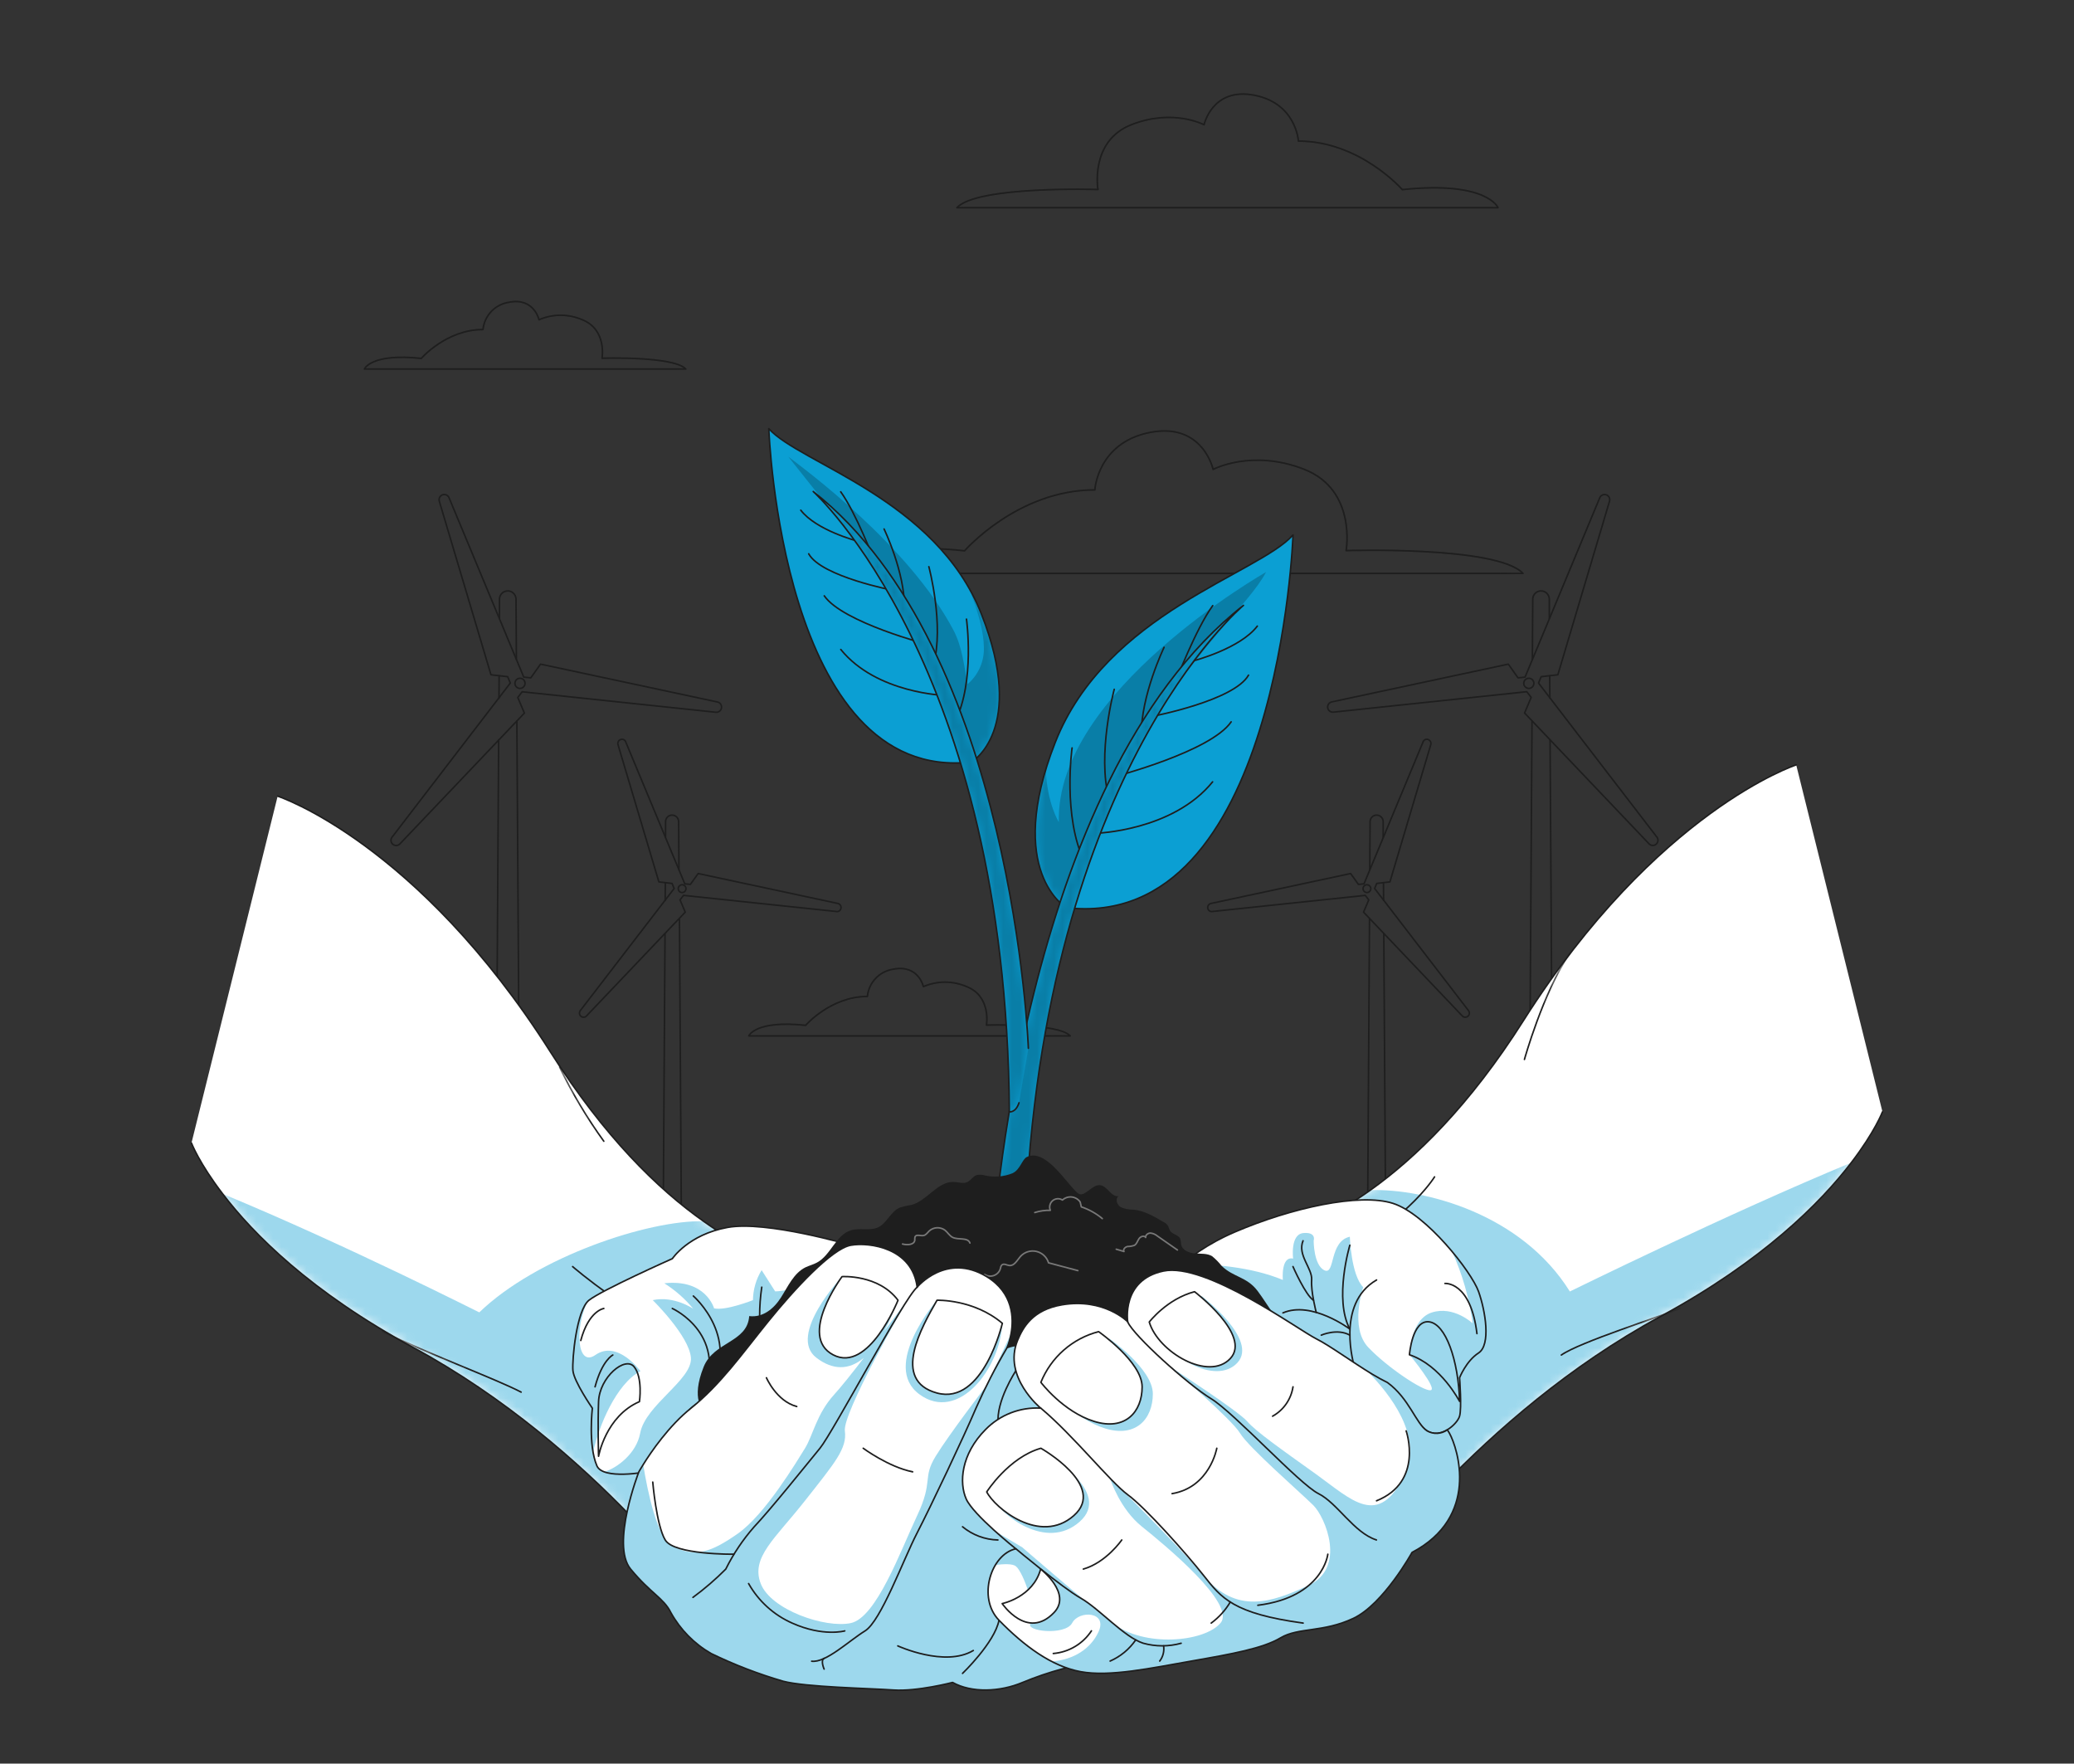 <svg width="247" height="210" viewBox="0 0 247 210" fill="none" xmlns="http://www.w3.org/2000/svg">
<rect x="0" y="0" width="247" height="210" fill="#333333" stroke="none"/>
<mask id="mask0_2904_3829" style="mask-type:luminance" maskUnits="userSpaceOnUse" x="100" y="51" width="82" height="18">
<path d="M114.875 65.588C114.875 65.588 121.184 58.334 130.388 58.334C130.388 58.334 130.694 52.706 136.975 51.489C143.256 50.273 144.475 55.897 144.475 55.897C144.475 55.897 149.107 53.426 155.351 55.897C161.595 58.367 160.317 65.565 160.317 65.565C160.317 65.565 178.299 64.98 181.384 68.282H100.575C100.575 68.282 102.206 64.241 114.875 65.588Z" fill="white"/>
</mask>
<g mask="url(#mask0_2904_3829)">
<path opacity="0.5" d="M114.875 65.588C114.875 65.588 121.184 58.334 130.388 58.334C130.388 58.334 130.694 52.706 136.975 51.489C143.256 50.273 144.475 55.897 144.475 55.897C144.475 55.897 149.107 53.426 155.351 55.897C161.595 58.367 160.317 65.565 160.317 65.565C160.317 65.565 178.299 64.98 181.384 68.282H100.575C100.575 68.282 102.206 64.241 114.875 65.588Z" stroke="#1E1E1E" stroke-width="0.184" stroke-linecap="round" stroke-linejoin="round"/>
</g>
<path d="M114.875 65.587C114.875 65.587 121.184 58.334 130.388 58.334C130.388 58.334 130.694 52.705 136.975 51.489C143.256 50.272 144.475 55.895 144.475 55.895C144.475 55.895 149.107 53.425 155.351 55.895C161.595 58.366 160.317 65.564 160.317 65.564C160.317 65.564 178.299 64.979 181.384 68.281H100.575C100.575 68.281 102.206 64.24 114.875 65.587Z" stroke="#1E1E1E" stroke-width="0.184" stroke-linecap="round" stroke-linejoin="round"/>
<mask id="mask1_2904_3829" style="mask-type:luminance" maskUnits="userSpaceOnUse" x="113" y="11" width="66" height="14">
<path d="M167.007 22.581C167.007 22.581 161.972 16.8 154.634 16.8C154.634 16.8 154.389 12.309 149.382 11.338C144.374 10.368 143.397 14.854 143.397 14.854C143.397 14.854 139.691 12.885 134.725 14.854C129.759 16.823 130.76 22.567 130.76 22.567C130.76 22.567 116.4 22.103 113.959 24.731H178.412C178.412 24.731 177.11 21.508 167.007 22.581Z" fill="white"/>
</mask>
<g mask="url(#mask1_2904_3829)">
<path opacity="0.5" d="M167.007 22.581C167.007 22.581 161.972 16.8 154.634 16.8C154.634 16.8 154.389 12.309 149.382 11.338C144.374 10.368 143.397 14.854 143.397 14.854C143.397 14.854 139.691 12.885 134.725 14.854C129.759 16.823 130.76 22.567 130.76 22.567C130.76 22.567 116.4 22.103 113.959 24.731H178.412C178.412 24.731 177.11 21.508 167.007 22.581Z" stroke="#1E1E1E" stroke-width="0.184" stroke-linecap="round" stroke-linejoin="round"/>
</g>
<path d="M167.005 22.581C167.005 22.581 161.969 16.799 154.632 16.799C154.632 16.799 154.387 12.309 149.379 11.338C144.372 10.368 143.394 14.854 143.394 14.854C143.394 14.854 139.689 12.885 134.723 14.854C129.757 16.823 130.758 22.567 130.758 22.567C130.758 22.567 116.398 22.103 113.957 24.731H178.409C178.409 24.731 177.108 21.508 167.005 22.581Z" stroke="#1E1E1E" stroke-width="0.184" stroke-linecap="round" stroke-linejoin="round"/>
<mask id="mask2_2904_3829" style="mask-type:luminance" maskUnits="userSpaceOnUse" x="43" y="35" width="39" height="9">
<path d="M50.181 42.675C50.181 42.675 53.168 39.238 57.532 39.238C57.614 38.425 57.966 37.663 58.531 37.073C59.096 36.484 59.842 36.102 60.649 35.987C63.623 35.411 64.202 38.072 64.202 38.072C65.015 37.72 65.892 37.538 66.778 37.538C67.664 37.538 68.54 37.72 69.353 38.072C72.309 39.243 71.711 42.656 71.711 42.656C71.711 42.656 80.225 42.377 81.689 43.942H43.408C43.408 43.942 44.177 42.034 50.181 42.675Z" fill="white"/>
</mask>
<g mask="url(#mask2_2904_3829)">
<path opacity="0.5" d="M50.181 42.675C50.181 42.675 53.168 39.238 57.532 39.238C57.614 38.425 57.966 37.663 58.531 37.073C59.096 36.484 59.842 36.102 60.649 35.987C63.623 35.411 64.202 38.072 64.202 38.072C65.015 37.72 65.892 37.538 66.778 37.538C67.664 37.538 68.54 37.72 69.353 38.072C72.309 39.243 71.711 42.656 71.711 42.656C71.711 42.656 80.225 42.377 81.689 43.942H43.408C43.408 43.942 44.177 42.034 50.181 42.675Z" stroke="#1E1E1E" stroke-width="0.184" stroke-linecap="round" stroke-linejoin="round"/>
</g>
<path d="M50.169 42.675C50.169 42.675 53.157 39.238 57.521 39.238C57.603 38.425 57.955 37.663 58.52 37.074C59.085 36.484 59.831 36.102 60.638 35.988C63.612 35.412 64.191 38.073 64.191 38.073C65.004 37.72 65.881 37.538 66.766 37.538C67.652 37.538 68.529 37.72 69.342 38.073C72.297 39.243 71.7 42.656 71.7 42.656C71.7 42.656 80.214 42.377 81.678 43.943H43.397C43.397 43.943 44.166 42.034 50.169 42.675Z" stroke="#1E1E1E" stroke-width="0.184" stroke-linecap="round" stroke-linejoin="round"/>
<mask id="mask3_2904_3829" style="mask-type:luminance" maskUnits="userSpaceOnUse" x="89" y="115" width="39" height="9">
<path d="M95.943 122.087C95.943 122.087 98.93 118.651 103.294 118.651C103.375 117.837 103.727 117.075 104.292 116.485C104.857 115.896 105.604 115.514 106.412 115.4C109.385 114.834 109.969 117.481 109.969 117.481C110.782 117.128 111.659 116.946 112.545 116.946C113.431 116.946 114.307 117.128 115.12 117.481C118.075 118.646 117.478 122.064 117.478 122.064C117.478 122.064 125.992 121.785 127.456 123.35H89.17C89.17 123.35 89.939 121.446 95.943 122.087Z" fill="white"/>
</mask>
<g mask="url(#mask3_2904_3829)">
<path opacity="0.5" d="M95.943 122.087C95.943 122.087 98.93 118.651 103.294 118.651C103.375 117.837 103.727 117.075 104.292 116.485C104.857 115.896 105.604 115.514 106.412 115.4C109.385 114.834 109.969 117.481 109.969 117.481C110.782 117.128 111.659 116.946 112.545 116.946C113.431 116.946 114.307 117.128 115.12 117.481C118.075 118.646 117.478 122.064 117.478 122.064C117.478 122.064 125.992 121.785 127.456 123.35H89.17C89.17 123.35 89.939 121.446 95.943 122.087Z" stroke="#1E1E1E" stroke-width="0.184" stroke-linecap="round" stroke-linejoin="round"/>
</g>
<path d="M95.948 122.089C95.948 122.089 98.935 118.652 103.299 118.652C103.38 117.838 103.732 117.076 104.297 116.486C104.862 115.897 105.609 115.515 106.416 115.401C109.39 114.835 109.974 117.482 109.974 117.482C110.787 117.129 111.664 116.947 112.549 116.947C113.435 116.947 114.312 117.129 115.125 117.482C118.08 118.647 117.483 122.065 117.483 122.065C117.483 122.065 125.997 121.787 127.461 123.352H89.175C89.175 123.352 89.944 121.448 95.948 122.089Z" stroke="#1E1E1E" stroke-width="0.184" stroke-linecap="round" stroke-linejoin="round"/>
<path d="M61.5 78.529L61.454 71.285C61.436 71.035 61.325 70.801 61.143 70.63C60.96 70.459 60.719 70.364 60.469 70.364C60.219 70.364 59.979 70.459 59.796 70.63C59.613 70.801 59.502 71.035 59.485 71.285V73.658" stroke="#1E1E1E" stroke-width="0.184" stroke-linecap="round" stroke-linejoin="round"/>
<path d="M59.444 80.466L59.426 83.127" stroke="#1E1E1E" stroke-width="0.184" stroke-linecap="round" stroke-linejoin="round"/>
<path d="M61.921 142.879L61.556 85.857" stroke="#1E1E1E" stroke-width="0.184" stroke-linecap="round" stroke-linejoin="round"/>
<path d="M59.386 88.138L59.04 142.879" stroke="#1E1E1E" stroke-width="0.184" stroke-linecap="round" stroke-linejoin="round"/>
<path d="M85.407 83.582L64.373 79.082L63.214 80.716L62.376 80.628L53.477 59.267C53.417 59.12 53.302 59.002 53.157 58.938C53.013 58.874 52.849 58.868 52.7 58.922C52.551 58.975 52.428 59.085 52.357 59.227C52.286 59.369 52.273 59.533 52.319 59.685L58.471 80.35L60.458 80.577L60.773 81.334L46.673 99.71C46.586 99.835 46.549 99.988 46.568 100.139C46.587 100.29 46.662 100.428 46.776 100.528C46.891 100.628 47.039 100.681 47.191 100.678C47.343 100.676 47.488 100.617 47.599 100.513L62.45 84.91L61.663 83.052L62.186 82.374L85.222 84.808C85.302 84.82 85.384 84.816 85.463 84.797C85.542 84.777 85.616 84.742 85.682 84.694C85.747 84.645 85.802 84.585 85.844 84.515C85.886 84.445 85.914 84.368 85.926 84.288C85.938 84.207 85.935 84.125 85.915 84.046C85.896 83.967 85.861 83.892 85.813 83.827C85.764 83.761 85.704 83.706 85.634 83.664C85.565 83.622 85.488 83.594 85.407 83.582Z" stroke="#1E1E1E" stroke-width="0.184" stroke-linecap="round" stroke-linejoin="round"/>
<path d="M61.928 81.971C62.261 81.971 62.53 81.7 62.53 81.367C62.53 81.033 62.261 80.763 61.928 80.763C61.595 80.763 61.326 81.033 61.326 81.367C61.326 81.7 61.595 81.971 61.928 81.971Z" stroke="#1E1E1E" stroke-width="0.184" stroke-linecap="round" stroke-linejoin="round"/>
<path d="M80.858 103.574L80.821 97.839C80.821 97.632 80.739 97.433 80.593 97.287C80.447 97.141 80.249 97.059 80.042 97.059C79.836 97.059 79.638 97.141 79.492 97.287C79.346 97.433 79.264 97.632 79.264 97.839V99.719" stroke="#1E1E1E" stroke-width="0.184" stroke-linecap="round" stroke-linejoin="round"/>
<path d="M79.234 105.106L79.22 107.205" stroke="#1E1E1E" stroke-width="0.184" stroke-linecap="round" stroke-linejoin="round"/>
<path d="M81.206 154.475L80.919 109.369" stroke="#1E1E1E" stroke-width="0.184" stroke-linecap="round" stroke-linejoin="round"/>
<path d="M79.2 111.171L78.923 154.475" stroke="#1E1E1E" stroke-width="0.184" stroke-linecap="round" stroke-linejoin="round"/>
<path d="M99.79 107.581L83.146 104.015L82.22 105.311L81.553 105.241L74.516 88.338C74.495 88.276 74.461 88.22 74.416 88.173C74.372 88.126 74.318 88.089 74.258 88.064C74.198 88.039 74.134 88.027 74.069 88.028C74.004 88.03 73.941 88.045 73.882 88.073C73.771 88.12 73.68 88.207 73.628 88.316C73.576 88.426 73.566 88.551 73.599 88.667L78.468 105.013L80.038 105.195L80.288 105.794L69.125 120.319C69.04 120.418 68.999 120.546 69.009 120.675C69.019 120.805 69.08 120.925 69.178 121.009C69.276 121.093 69.404 121.135 69.533 121.125C69.662 121.115 69.782 121.054 69.866 120.956L81.608 108.612L80.988 107.154L81.4 106.616L99.623 108.538C99.687 108.549 99.753 108.546 99.816 108.529C99.878 108.512 99.937 108.483 99.988 108.442C100.038 108.401 100.08 108.35 100.11 108.293C100.139 108.235 100.157 108.171 100.16 108.106C100.173 107.989 100.142 107.87 100.074 107.774C100.006 107.677 99.905 107.609 99.79 107.581Z" stroke="#1E1E1E" stroke-width="0.184" stroke-linecap="round" stroke-linejoin="round"/>
<path d="M81.697 105.817C81.697 105.909 81.67 105.998 81.619 106.075C81.569 106.151 81.496 106.211 81.412 106.246C81.327 106.281 81.234 106.29 81.144 106.272C81.054 106.254 80.972 106.21 80.907 106.145C80.842 106.08 80.798 105.997 80.78 105.907C80.762 105.817 80.771 105.724 80.806 105.639C80.841 105.554 80.901 105.482 80.977 105.431C81.053 105.38 81.143 105.352 81.234 105.352C81.357 105.352 81.475 105.401 81.562 105.488C81.649 105.576 81.697 105.694 81.697 105.817Z" stroke="#1E1E1E" stroke-width="0.184" stroke-linecap="round" stroke-linejoin="round"/>
<path d="M182.495 78.529L182.541 71.285C182.559 71.035 182.67 70.801 182.852 70.63C183.035 70.459 183.276 70.364 183.526 70.364C183.776 70.364 184.016 70.459 184.199 70.63C184.382 70.801 184.493 71.035 184.51 71.285V73.658" stroke="#1E1E1E" stroke-width="0.184" stroke-linecap="round" stroke-linejoin="round"/>
<path d="M184.558 80.466L184.577 83.127" stroke="#1E1E1E" stroke-width="0.184" stroke-linecap="round" stroke-linejoin="round"/>
<path d="M182.087 142.879L182.452 85.857" stroke="#1E1E1E" stroke-width="0.184" stroke-linecap="round" stroke-linejoin="round"/>
<path d="M184.603 88.138L184.95 142.879" stroke="#1E1E1E" stroke-width="0.184" stroke-linecap="round" stroke-linejoin="round"/>
<path d="M158.594 83.582L179.629 79.082L180.787 80.716L181.625 80.628L190.524 59.267C190.584 59.12 190.699 59.002 190.844 58.938C190.988 58.874 191.152 58.868 191.301 58.922C191.451 58.975 191.573 59.085 191.644 59.227C191.715 59.369 191.728 59.533 191.682 59.685L185.53 80.35L183.543 80.577L183.228 81.334L197.342 99.7C197.429 99.826 197.466 99.978 197.447 100.129C197.427 100.281 197.353 100.419 197.238 100.519C197.124 100.618 196.976 100.672 196.824 100.669C196.672 100.666 196.527 100.608 196.416 100.504L181.565 84.9L182.352 83.043L181.829 82.365L158.793 84.798C158.637 84.814 158.481 84.77 158.356 84.674C158.231 84.579 158.148 84.439 158.122 84.284C158.097 84.129 158.132 83.97 158.219 83.839C158.307 83.709 158.441 83.617 158.594 83.582Z" stroke="#1E1E1E" stroke-width="0.184" stroke-linecap="round" stroke-linejoin="round"/>
<path d="M182.073 81.971C182.405 81.971 182.675 81.7 182.675 81.367C182.675 81.033 182.405 80.763 182.073 80.763C181.74 80.763 181.471 81.033 181.471 81.367C181.471 81.7 181.74 81.971 182.073 81.971Z" stroke="#1E1E1E" stroke-width="0.184" stroke-linecap="round" stroke-linejoin="round"/>
<path d="M163.131 103.574L163.168 97.839C163.168 97.632 163.25 97.433 163.396 97.287C163.542 97.141 163.74 97.059 163.947 97.059C164.153 97.059 164.351 97.141 164.497 97.287C164.643 97.433 164.725 97.632 164.725 97.839V99.719" stroke="#1E1E1E" stroke-width="0.184" stroke-linecap="round" stroke-linejoin="round"/>
<path d="M164.764 105.106L164.778 107.205" stroke="#1E1E1E" stroke-width="0.184" stroke-linecap="round" stroke-linejoin="round"/>
<path d="M162.812 154.475L163.099 109.369" stroke="#1E1E1E" stroke-width="0.184" stroke-linecap="round" stroke-linejoin="round"/>
<path d="M164.801 111.171L165.079 154.475" stroke="#1E1E1E" stroke-width="0.184" stroke-linecap="round" stroke-linejoin="round"/>
<path d="M144.208 107.581L160.851 104.015L161.778 105.311L162.445 105.241L169.481 88.338C169.503 88.276 169.537 88.22 169.581 88.173C169.626 88.126 169.68 88.089 169.74 88.064C169.8 88.039 169.864 88.027 169.929 88.028C169.993 88.03 170.057 88.045 170.116 88.073C170.227 88.12 170.317 88.207 170.369 88.316C170.421 88.426 170.432 88.551 170.398 88.667L165.53 105.013L163.959 105.195L163.709 105.794L174.873 120.319C174.957 120.418 174.999 120.546 174.989 120.675C174.979 120.805 174.918 120.925 174.82 121.009C174.721 121.093 174.594 121.135 174.465 121.125C174.336 121.115 174.216 121.054 174.132 120.956L162.389 108.612L163.01 107.154L162.598 106.616L144.374 108.538C144.31 108.549 144.245 108.546 144.182 108.529C144.119 108.512 144.06 108.483 144.01 108.442C143.959 108.401 143.918 108.35 143.888 108.293C143.858 108.235 143.841 108.171 143.837 108.106C143.825 107.989 143.856 107.87 143.924 107.774C143.992 107.677 144.093 107.609 144.208 107.581Z" stroke="#1E1E1E" stroke-width="0.184" stroke-linecap="round" stroke-linejoin="round"/>
<path d="M162.33 105.817C162.33 105.909 162.357 105.998 162.408 106.075C162.459 106.151 162.531 106.211 162.616 106.246C162.701 106.281 162.794 106.29 162.884 106.272C162.974 106.254 163.056 106.21 163.121 106.145C163.186 106.08 163.23 105.997 163.248 105.907C163.266 105.817 163.256 105.724 163.221 105.639C163.186 105.554 163.127 105.482 163.051 105.431C162.974 105.38 162.885 105.352 162.793 105.352C162.67 105.352 162.553 105.401 162.466 105.488C162.379 105.576 162.33 105.694 162.33 105.817Z" stroke="#1E1E1E" stroke-width="0.184" stroke-linecap="round" stroke-linejoin="round"/>
<path d="M22.802 136.108C22.802 136.108 23.701 138.486 26.508 142.145C30.135 146.91 36.991 153.843 49.28 160.493C70.959 172.242 84.679 191.765 84.679 191.765L97.293 151.461C97.293 151.461 91.683 151.052 83.79 145.424C78.403 141.63 71.978 135.398 65.558 125.265C49.678 100.23 33.067 94.802 33.067 94.802" fill="white"/>
<mask id="mask4_2904_3829" style="mask-type:luminance" maskUnits="userSpaceOnUse" x="22" y="94" width="76" height="98">
<path d="M22.802 136.108C22.802 136.108 23.701 138.486 26.508 142.145C30.135 146.91 36.991 153.843 49.28 160.493C70.959 172.242 84.679 191.765 84.679 191.765L97.293 151.461C97.293 151.461 91.683 151.052 83.79 145.424C78.403 141.63 71.978 135.398 65.558 125.265C49.678 100.23 33.067 94.801 33.067 94.801" fill="white"/>
</mask>
<g mask="url(#mask4_2904_3829)">
<path opacity="0.4" d="M26.486 142.145C30.127 146.909 36.983 153.843 49.272 160.493C70.951 172.242 84.672 191.764 84.672 191.764L97.285 151.46C97.285 151.46 91.675 151.052 83.782 145.423C77.32 145.247 63.924 149.645 57.082 156.271C57.059 156.281 41.254 148.247 26.486 142.145Z" fill="#0B9FD3"/>
<path d="M68.197 150.82C68.197 150.82 75.91 157.497 80.241 157.716" stroke="#1E1E1E" stroke-width="0.184" stroke-linecap="round" stroke-linejoin="round"/>
<path d="M45.568 158.561C51.066 161.24 59.131 164.236 62.063 165.768" stroke="#1E1E1E" stroke-width="0.184" stroke-linecap="round" stroke-linejoin="round"/>
<path d="M66.653 127.071C68.145 130.161 69.904 133.113 71.911 135.894" stroke="#1E1E1E" stroke-width="0.184" stroke-linecap="round" stroke-linejoin="round"/>
</g>
<path d="M22.802 136.108C22.802 136.108 23.701 138.486 26.508 142.145C30.135 146.91 36.991 153.843 49.28 160.493C70.959 172.242 84.679 191.765 84.679 191.765L97.293 151.461C97.293 151.461 91.683 151.052 83.79 145.424C78.403 141.63 71.978 135.398 65.558 125.265C49.678 100.23 33.067 94.802 33.067 94.802" stroke="#1E1E1E" stroke-width="0.184" stroke-linecap="round" stroke-linejoin="round"/>
<path d="M224.19 132.394C224.19 132.394 223.292 134.771 220.485 138.431C216.844 143.195 209.988 150.128 197.722 156.778C176.043 168.527 162.323 188.05 162.323 188.05L149.709 147.746C149.709 147.746 155.319 147.337 163.212 141.709C168.576 137.892 174.996 131.674 181.421 121.541C197.3 96.506 213.916 91.078 213.916 91.078" fill="white"/>
<mask id="mask5_2904_3829" style="mask-type:luminance" maskUnits="userSpaceOnUse" x="149" y="91" width="76" height="98">
<path d="M224.2 132.395C224.2 132.395 223.301 134.773 220.494 138.432C216.853 143.197 209.997 150.13 197.731 156.78C176.052 168.529 162.332 188.051 162.332 188.051L149.718 147.747C149.718 147.747 155.328 147.339 163.221 141.711C168.585 137.893 175.006 131.675 181.43 121.542C197.31 96.507 213.925 91.079 213.925 91.079" fill="white"/>
</mask>
<g mask="url(#mask5_2904_3829)">
<path opacity="0.4" d="M220.501 138.433C216.86 143.197 210.005 150.13 197.739 156.78C176.06 168.529 162.339 188.052 162.339 188.052L149.726 147.748C149.726 147.748 155.335 147.339 163.229 141.711C169.69 141.535 181.192 144.525 186.959 153.785C186.959 153.79 205.734 144.535 220.501 138.433Z" fill="#0B9FD3"/>
<path d="M170.846 140.137C170.846 140.137 167.08 146.272 157.348 150.121" stroke="#1E1E1E" stroke-width="0.184" stroke-linecap="round" stroke-linejoin="round"/>
<path d="M200.059 155.81C197.743 156.781 188.145 159.804 185.944 161.35" stroke="#1E1E1E" stroke-width="0.184" stroke-linecap="round" stroke-linejoin="round"/>
<path d="M181.55 126.154C181.55 126.154 183.741 118.26 186.951 113.477" stroke="#1E1E1E" stroke-width="0.184" stroke-linecap="round" stroke-linejoin="round"/>
</g>
<path d="M224.19 132.394C224.19 132.394 223.292 134.771 220.485 138.431C216.844 143.195 209.988 150.128 197.722 156.778C176.043 168.527 162.323 188.05 162.323 188.05L149.709 147.746C149.709 147.746 155.319 147.337 163.212 141.709C168.576 137.892 174.996 131.674 181.421 121.541C197.3 96.506 213.916 91.078 213.916 91.078" stroke="#1E1E1E" stroke-width="0.184" stroke-linecap="round" stroke-linejoin="round"/>
<path d="M107.577 161.106L94.037 162.736C94.037 162.736 84.582 165.624 82.299 167.681C80.015 169.739 77.013 175.255 77.013 175.255C77.013 175.255 73.688 175.887 71.983 175.255C71.791 175.203 71.613 175.111 71.459 174.985C71.305 174.86 71.179 174.703 71.089 174.526C70.871 174.008 70.716 173.465 70.626 172.91C70.384 171.173 70.359 169.411 70.552 167.667C70.552 167.667 68.328 164.482 68.235 163.177C68.143 161.872 68.615 156.494 69.959 154.99C70.013 154.925 70.073 154.866 70.139 154.813C71.621 153.625 80.08 149.854 80.08 149.854C80.08 149.854 81.984 146.988 86.639 146.139C91.294 145.289 101.342 148.261 101.342 148.261L102.801 151.261L107.577 161.106Z" fill="white"/>
<path opacity="0.4" d="M70.64 172.925C70.399 171.187 70.374 169.426 70.566 167.682C70.566 167.682 68.343 164.497 68.25 163.192C68.157 161.887 68.63 156.509 69.973 155.005C68.417 158.116 68.727 162.857 70.9 161.348C73.545 159.491 76.273 163.271 76.273 163.271C73.387 164.771 71.275 169.883 70.64 172.925Z" fill="#0B9FD3"/>
<path opacity="0.4" d="M107.566 161.106L94.026 162.736C94.026 162.736 84.572 165.624 82.288 167.682C80.004 169.739 77.003 175.256 77.003 175.256C77.003 175.256 73.677 175.887 71.972 175.256C73.538 174.791 75.808 173.027 76.238 170.663C76.85 167.301 82.497 164.273 82.284 161.668C82.07 159.063 77.739 154.814 77.739 154.814C80.278 154.261 82.566 155.845 82.566 155.845C81.583 154.656 80.418 153.63 79.115 152.808C84.085 152.269 85.04 155.793 85.04 155.793C86.429 156.105 89.672 154.814 89.672 154.814C89.689 153.552 90.045 152.318 90.705 151.243L92.317 153.773C94.073 153.773 99.965 152.092 102.767 151.261L107.566 161.106Z" fill="#0B9FD3"/>
<path d="M71.088 174.546C71.815 176.241 77.008 175.261 77.008 175.261C77.008 175.261 80.014 169.739 82.298 167.682C84.582 165.625 94.036 162.732 94.036 162.732L107.576 161.106L101.336 148.275C101.336 148.275 91.289 145.308 86.634 146.158C81.978 147.008 80.075 149.873 80.075 149.873C80.075 149.873 71.616 153.639 70.134 154.833C68.652 156.026 68.124 161.887 68.23 163.191C68.337 164.496 70.546 167.682 70.546 167.682C70.546 167.682 70.027 172.08 71.088 174.546Z" stroke="#1E1E1E" stroke-width="0.184" stroke-linecap="round" stroke-linejoin="round"/>
<path d="M71.285 173.403C71.285 173.403 72.132 168.634 76.153 166.901C76.153 166.901 76.575 164.059 75.519 162.75C74.462 161.44 71.391 163.985 71.285 166.901C71.178 169.818 71.285 173.403 71.285 173.403Z" stroke="#1E1E1E" stroke-width="0.184" stroke-linecap="round" stroke-linejoin="round"/>
<path d="M80.069 155.807C80.069 155.807 87.124 158.984 83.437 166.883" stroke="#1E1E1E" stroke-width="0.184" stroke-linecap="round" stroke-linejoin="round"/>
<path d="M82.571 154.322C82.571 154.322 88.565 159.504 84.16 166.029" stroke="#1E1E1E" stroke-width="0.184" stroke-linecap="round" stroke-linejoin="round"/>
<path d="M90.72 153.268C90.383 155.559 90.383 157.887 90.72 160.178" stroke="#1E1E1E" stroke-width="0.184" stroke-linecap="round" stroke-linejoin="round"/>
<path d="M72.983 161.348C72.983 161.348 71.714 161.956 70.866 165.137" stroke="#1E1E1E" stroke-width="0.184" stroke-linecap="round" stroke-linejoin="round"/>
<path d="M71.913 155.807C71.913 155.807 70.116 156.053 69.166 159.62" stroke="#1E1E1E" stroke-width="0.184" stroke-linecap="round" stroke-linejoin="round"/>
<path d="M176.107 161.105C174.625 162.057 173.842 164.059 173.842 164.059C173.842 164.059 174.12 167.681 173.842 168.633C173.564 169.585 171.554 171.391 169.965 170.384C168.376 169.376 167.561 165.666 163.447 164.059L137.715 153.787C138.588 152.549 139.63 151.441 140.81 150.494C142.708 148.924 144.826 147.641 147.096 146.686C153.784 143.821 161.919 142.019 165.898 143.292C168.13 144.011 170.822 146.514 172.897 148.98C174.5 150.88 175.732 152.77 176.107 153.787C176.95 156.123 177.599 160.149 176.107 161.105Z" fill="white"/>
<path opacity="0.4" d="M176.107 161.106C174.625 162.058 173.842 164.06 173.842 164.06C173.842 164.06 174.12 167.682 173.842 168.634C173.564 169.586 171.554 171.392 169.965 170.385C168.376 169.377 167.561 165.666 163.447 164.06L137.715 153.787C138.588 152.55 139.63 151.442 140.81 150.495C144.335 150.495 148.976 150.829 152.779 152.408C152.779 152.408 152.52 149.543 154.002 149.868C154.002 149.868 153.627 146.97 155.225 146.826C156.823 146.682 156.448 147.755 156.448 147.755C156.448 147.755 156.448 150.676 157.74 151.266C159.033 151.856 158.273 147.825 160.756 147.263C160.756 147.263 160.895 151.805 162.349 153.277C162.349 153.277 160.696 158.064 162.952 160.437C165.208 162.81 169.437 165.639 170.363 165.546C171.29 165.453 167.871 161.32 167.871 161.32C167.871 161.32 167.936 157.108 170.53 156.281C173.124 155.455 175.38 157.572 175.38 157.572C174.987 154.602 174.157 151.707 172.916 148.981C174.518 150.88 175.75 152.77 176.126 153.787C176.95 156.123 177.599 160.15 176.107 161.106Z" fill="#0B9FD3"/>
<path d="M137.708 153.787C137.708 153.787 140.399 149.548 147.092 146.687C153.786 143.826 161.915 142.02 165.895 143.292C169.874 144.565 175.256 151.456 176.085 153.787C176.915 156.119 177.568 160.15 176.085 161.106C174.603 162.063 173.825 164.055 173.825 164.055C173.825 164.055 174.103 167.682 173.825 168.634C173.547 169.586 171.537 171.392 169.952 170.385C168.368 169.377 167.544 165.666 163.43 164.055" stroke="#1E1E1E" stroke-width="0.184" stroke-linecap="round" stroke-linejoin="round"/>
<path d="M167.855 161.319C167.855 161.319 168.175 157.182 170.172 157.395C172.168 157.609 173.687 161.956 173.831 166.883C173.826 166.883 171.649 162.592 167.855 161.319Z" stroke="#1E1E1E" stroke-width="0.184" stroke-linecap="round" stroke-linejoin="round"/>
<path d="M161.301 162.731C161.301 162.731 158.985 155.273 163.941 152.413" stroke="#1E1E1E" stroke-width="0.184" stroke-linecap="round" stroke-linejoin="round"/>
<path d="M160.756 148.276C160.756 148.276 158.839 154.675 160.756 158.26C160.756 158.26 156.226 154.851 152.789 156.333" stroke="#1E1E1E" stroke-width="0.184" stroke-linecap="round" stroke-linejoin="round"/>
<path d="M156.755 156.281C156.755 156.281 156.102 153.788 156.208 152.413C156.315 151.038 154.48 149.441 155.184 147.746" stroke="#1E1E1E" stroke-width="0.184" stroke-linecap="round" stroke-linejoin="round"/>
<path d="M153.984 150.82C153.984 150.82 155.499 154.275 156.434 154.828" stroke="#1E1E1E" stroke-width="0.184" stroke-linecap="round" stroke-linejoin="round"/>
<path d="M157.354 158.984C157.354 158.984 159.262 158.139 160.758 158.984" stroke="#1E1E1E" stroke-width="0.184" stroke-linecap="round" stroke-linejoin="round"/>
<path d="M172.086 152.827C172.086 152.827 175.152 152.567 175.894 158.799" stroke="#1E1E1E" stroke-width="0.184" stroke-linecap="round" stroke-linejoin="round"/>
<path d="M127.001 108.083C127.001 108.083 119.622 103.82 125.667 88.416C131.712 73.013 149.884 68.341 153.993 63.697C153.993 63.697 152.334 111.004 127.001 108.083Z" fill="#0B9FD3"/>
<mask id="mask6_2904_3829" style="mask-type:luminance" maskUnits="userSpaceOnUse" x="123" y="63" width="32" height="46">
<path d="M127.012 108.083C127.012 108.083 119.632 103.82 125.678 88.416C131.723 73.012 149.895 68.341 154.004 63.697C154.004 63.697 152.345 111.004 127.012 108.083Z" fill="white"/>
</mask>
<g mask="url(#mask6_2904_3829)">
<path opacity="0.3" d="M150.782 68.118C148.707 72.07 142.319 77.058 135.302 89.057C131.87 95.059 129.013 101.374 126.769 107.916C125.653 107.089 121.136 102.91 124.555 91.663C124.689 95.656 126.102 97.899 126.102 97.899C125.657 82.366 150.782 68.118 150.782 68.118Z" fill="black" fill-opacity="0.7"/>
</g>
<path d="M127.001 108.083C127.001 108.083 119.622 103.82 125.667 88.416C131.712 73.013 149.884 68.341 153.993 63.697C153.993 63.697 152.334 111.004 127.001 108.083Z" stroke="#1E1E1E" stroke-width="0.184" stroke-linecap="round" stroke-linejoin="round"/>
<path d="M127.677 89.058C127.677 89.058 126.528 97.291 129.169 102.655L130.489 99.223C130.489 99.223 139.651 98.977 144.413 93.098" stroke="#1E1E1E" stroke-width="0.184" stroke-linecap="round" stroke-linejoin="round"/>
<path d="M132.699 82.078C132.699 82.078 130.619 89.791 132.087 95.183L132.699 92.489C132.699 92.489 144.182 89.508 146.623 85.955" stroke="#1E1E1E" stroke-width="0.184" stroke-linecap="round" stroke-linejoin="round"/>
<path d="M138.635 77.081C138.635 77.081 135.855 82.835 135.92 87.613L137.277 85.291C137.277 85.291 146.977 83.434 148.691 80.392" stroke="#1E1E1E" stroke-width="0.184" stroke-linecap="round" stroke-linejoin="round"/>
<path d="M144.429 72.112C142.405 74.898 140.001 81.191 140.001 81.191L142.215 78.665C142.215 78.665 147.69 77.234 149.738 74.555" stroke="#1E1E1E" stroke-width="0.184" stroke-linecap="round" stroke-linejoin="round"/>
<path d="M118.203 148.712C118.203 148.712 121.353 93.097 148.085 72.088C148.085 72.088 123.284 92.628 122.006 148.712H118.203Z" fill="#0B9FD3"/>
<mask id="mask7_2904_3829" style="mask-type:luminance" maskUnits="userSpaceOnUse" x="118" y="72" width="31" height="77">
<path d="M118.208 148.712C118.208 148.712 121.358 93.098 148.09 72.089C148.09 72.089 123.29 92.629 122.011 148.712H118.208Z" fill="white"/>
</mask>
<g mask="url(#mask7_2904_3829)">
<path opacity="0.3" d="M118.208 148.712C118.208 148.712 121.358 93.098 148.09 72.089C148.09 72.089 123.29 92.629 122.011 148.712H118.208Z" fill="black" fill-opacity="0.7"/>
</g>
<path d="M118.203 148.712C118.203 148.712 121.353 93.097 148.085 72.088C148.085 72.088 123.284 92.628 122.006 148.712H118.203Z" stroke="#1E1E1E" stroke-width="0.184" stroke-linecap="round" stroke-linejoin="round"/>
<path d="M115.702 90.738C115.702 90.738 122.303 86.925 116.892 73.147C111.482 59.369 95.232 55.19 91.559 51.038C91.559 51.038 93.041 93.334 115.702 90.738Z" fill="#0B9FD3"/>
<mask id="mask8_2904_3829" style="mask-type:luminance" maskUnits="userSpaceOnUse" x="91" y="51" width="29" height="40">
<path d="M115.699 90.739C115.699 90.739 122.3 86.926 116.89 73.148C111.479 59.37 95.23 55.191 91.556 51.039C91.556 51.039 93.038 93.335 115.699 90.739Z" fill="white"/>
</mask>
<g mask="url(#mask8_2904_3829)">
<path opacity="0.3" d="M116.914 73.138C116.626 72.394 116.277 71.675 115.871 70.988C115.042 69.595 117.131 73.724 117.173 77.058C117.203 77.892 117.044 78.722 116.708 79.485C116.372 80.248 115.867 80.925 115.232 81.465C114.815 79.282 114.588 76.993 113.546 75.028C108.238 64.979 95.842 55.873 93.873 54.373C94.086 54.642 100.872 63.196 104.888 68.118C107.042 70.77 108.474 74.114 109.891 77.192C111.689 81.107 113.301 85.087 114.899 89.099C115.121 89.661 115.362 90.218 115.57 90.776C117.368 89.652 118.35 87.562 118.767 85.477C119.452 81.915 118.637 78.233 117.502 74.796C117.321 74.234 117.131 73.682 116.914 73.138Z" fill="black" fill-opacity="0.7"/>
</g>
<path d="M115.702 90.738C115.702 90.738 122.303 86.925 116.892 73.147C111.482 59.369 95.232 55.19 91.559 51.038C91.559 51.038 93.041 93.334 115.702 90.738Z" stroke="#1E1E1E" stroke-width="0.184" stroke-linecap="round" stroke-linejoin="round"/>
<path d="M115.102 73.724C115.102 73.724 116.131 81.084 113.768 85.881L112.587 82.811C112.587 82.811 104.392 82.593 100.131 77.336" stroke="#1E1E1E" stroke-width="0.184" stroke-linecap="round" stroke-linejoin="round"/>
<path d="M110.62 67.477C110.62 67.477 112.473 74.378 111.167 79.198L110.62 76.788C110.62 76.788 100.346 74.123 98.164 70.946" stroke="#1E1E1E" stroke-width="0.184" stroke-linecap="round" stroke-linejoin="round"/>
<path d="M105.286 62.987C105.286 62.987 107.769 68.137 107.713 72.409L106.499 70.324C106.499 70.324 97.823 68.68 96.309 65.945" stroke="#1E1E1E" stroke-width="0.184" stroke-linecap="round" stroke-linejoin="round"/>
<path d="M100.124 58.561C101.939 61.074 104.089 66.683 104.089 66.683L102.092 64.426C102.092 64.426 97.196 63.145 95.366 60.748" stroke="#1E1E1E" stroke-width="0.184" stroke-linecap="round" stroke-linejoin="round"/>
<path d="M122.471 124.824C122.471 124.824 120.757 77.336 96.85 58.529C96.85 58.529 119.868 79.198 120.206 132.389C120.206 132.389 120.956 132.537 121.359 131.311" fill="#0B9FD3"/>
<mask id="mask9_2904_3829" style="mask-type:luminance" maskUnits="userSpaceOnUse" x="96" y="58" width="27" height="75">
<path d="M122.476 124.824C122.476 124.824 120.762 77.336 96.856 58.528C96.856 58.528 119.873 79.198 120.211 132.389C120.211 132.389 120.962 132.537 121.365 131.311" fill="white"/>
</mask>
<g mask="url(#mask9_2904_3829)">
<path opacity="0.3" d="M122.476 124.824C122.476 124.824 120.762 77.336 96.856 58.528C96.856 58.528 119.873 79.198 120.211 132.389C120.211 132.389 120.962 132.537 121.365 131.311" fill="black" fill-opacity="0.7"/>
</g>
<path d="M122.471 124.824C122.471 124.824 120.757 77.336 96.85 58.529C96.85 58.529 119.868 79.198 120.206 132.389C120.206 132.389 120.956 132.537 121.359 131.311" stroke="#1E1E1E" stroke-width="0.184" stroke-linecap="round" stroke-linejoin="round"/>
<path d="M83.806 167.96C83.806 167.96 82.212 166.697 83.806 162.75C85.029 159.727 89.008 159.875 89.226 156.713C90.856 156.917 92.158 155.835 93.001 154.512C93.844 153.188 94.525 151.6 95.933 150.904C96.396 150.69 96.859 150.574 97.286 150.346C98.958 149.455 99.537 147.045 101.343 146.497C102.409 146.172 103.66 146.613 104.637 146.116C105.614 145.619 106.096 144.258 107.157 143.794C107.612 143.655 108.076 143.548 108.547 143.473C110.423 142.981 111.632 140.687 113.573 140.738C114.133 140.761 114.735 140.989 115.235 140.738C115.629 140.543 115.865 140.093 116.273 139.935C116.624 139.851 116.991 139.866 117.334 139.977C118.417 140.211 119.546 140.117 120.576 139.707C121.503 139.285 121.716 138.054 122.281 137.775C124.528 136.666 127.048 140.989 128.349 142.071C129.109 142.707 129.966 141.082 130.953 141.119C131.851 141.156 132.31 142.549 133.199 142.438C132.787 142.763 133.023 143.483 133.477 143.747C133.962 143.951 134.485 144.051 135.01 144.04C136.289 144.175 137.442 144.848 138.554 145.503C138.754 145.599 138.928 145.741 139.064 145.916C139.198 146.12 139.226 146.38 139.365 146.58C139.657 146.993 140.333 147.045 140.551 147.481C140.619 147.717 140.66 147.96 140.671 148.206C140.815 148.893 141.625 149.204 142.325 149.255C143.024 149.306 143.775 149.223 144.372 149.594C144.786 149.935 145.161 150.32 145.493 150.741C146.883 152.092 148.495 152.018 149.778 153.727C151.121 155.515 152.029 157.47 153.947 158.761C157.189 160.948 158.116 164.032 159.001 166.897C159.885 169.762 147.318 176.895 121.943 178.72C96.568 180.545 83.472 169.892 83.806 167.96Z" fill="#1E1E1E"/>
<path opacity="0.4" d="M107.486 148.132C108.051 148.281 108.876 148.243 108.945 147.668C108.933 147.537 108.943 147.405 108.973 147.277C109.121 146.934 109.649 147.199 110.015 147.115C110.288 147.05 110.455 146.781 110.654 146.586C110.909 146.35 111.239 146.212 111.585 146.196C111.931 146.179 112.272 146.284 112.549 146.493C112.868 146.753 113.082 147.152 113.448 147.338C114.133 147.681 115.259 147.296 115.513 148.016" stroke="white" stroke-width="0.184" stroke-linecap="round" stroke-linejoin="round"/>
<path opacity="0.4" d="M117.268 151.758C117.427 151.86 117.606 151.925 117.793 151.947C117.98 151.97 118.17 151.95 118.348 151.888C118.526 151.827 118.688 151.727 118.822 151.594C118.956 151.461 119.058 151.3 119.121 151.122C119.172 150.936 119.19 150.718 119.348 150.602C119.589 150.43 119.913 150.662 120.21 150.69C120.798 150.751 121.136 150.063 121.52 149.622C121.754 149.36 122.052 149.166 122.385 149.058C122.719 148.951 123.074 148.934 123.416 149.01C123.758 149.087 124.073 149.253 124.329 149.492C124.585 149.731 124.774 150.034 124.874 150.37L128.367 151.298" stroke="white" stroke-width="0.184" stroke-linecap="round" stroke-linejoin="round"/>
<path opacity="0.4" d="M123.235 144.384C123.833 144.192 124.46 144.103 125.088 144.119C125.005 143.924 124.987 143.708 125.036 143.501C125.085 143.295 125.199 143.11 125.36 142.973C125.522 142.836 125.723 142.754 125.934 142.74C126.145 142.726 126.355 142.779 126.533 142.893C126.681 142.758 126.857 142.656 127.047 142.593C127.238 142.531 127.44 142.51 127.639 142.532C127.839 142.554 128.031 142.618 128.204 142.721C128.376 142.823 128.525 142.961 128.641 143.126L128.78 143.711C129.692 144.014 130.539 144.486 131.276 145.104" stroke="white" stroke-width="0.184" stroke-linecap="round" stroke-linejoin="round"/>
<path opacity="0.4" d="M132.936 148.749L133.862 149.023C133.709 148.782 133.996 148.485 134.279 148.429C134.562 148.43 134.842 148.381 135.108 148.285C135.386 148.118 135.469 147.765 135.65 147.496C135.831 147.226 136.285 147.073 136.438 147.356C136.4 147.059 136.729 146.818 137.03 146.827C137.333 146.867 137.617 146.992 137.85 147.189L140.222 148.842" stroke="white" stroke-width="0.184" stroke-linecap="round" stroke-linejoin="round"/>
<path d="M76.082 175.256C76.082 175.256 78.764 170.506 82.289 167.682C85.814 164.859 88.353 161.232 91.456 157.387C94.56 153.542 99.072 148.666 101.328 148.276C103.583 147.885 108.66 148.614 109.226 153.268C109.226 153.268 112.677 149.088 117.508 152.014C122.339 154.939 119.94 160.47 119.94 160.47C119.94 160.47 121.7 159.764 122.793 160.47C123.886 161.176 126.999 198.601 126.999 198.601C125.217 199.049 123.471 199.63 121.774 200.337C119.097 201.466 115.711 201.61 113.436 200.337C113.436 200.337 109.207 201.433 106.386 201.238C103.565 201.043 95.95 200.904 93.272 200.193C90.323 199.339 87.451 198.234 84.689 196.892C82.674 195.74 81.014 194.055 79.89 192.02C79.047 190.302 77.495 189.74 75.095 186.842C72.696 183.945 76.082 175.256 76.082 175.256Z" fill="white"/>
<path opacity="0.4" d="M122.788 160.469C121.731 159.791 120.054 160.423 119.939 160.469C120.148 159.942 120.303 159.394 120.402 158.835L117.507 164.951C117.507 164.951 113.027 170.793 111.425 173.412C109.822 176.031 111.193 176.305 109.224 180.475C107.256 184.645 104.374 192.623 101.326 193.269C98.278 193.914 91.803 191.695 90.598 188.569C89.394 185.444 92.298 183.238 95.86 178.71C99.423 174.183 100.9 172.488 100.618 170.389C100.335 168.29 107.566 155.64 108.029 154.869C107.839 155.12 106.723 156.62 105.324 158.473C105.95 157.3 106.489 156.084 106.936 154.832L100.27 152.018C100.27 152.018 93.716 159.011 97.241 161.686C99.177 163.158 101.095 163.181 102.878 161.686C101.489 163.511 100.122 165.206 99.358 166.042C97.241 168.364 96.815 170.941 95.865 172.464C94.915 173.988 91.145 180.313 87.893 182.597C84.641 184.882 82.719 185.509 80.069 184.079C78.263 183.099 77.142 177.721 76.604 174.41C76.266 174.944 76.085 175.269 76.085 175.269C76.085 175.269 72.704 183.953 75.103 186.851C77.503 189.749 79.05 190.311 79.893 192.029C81.019 194.055 82.673 195.736 84.678 196.891C87.45 198.233 90.329 199.339 93.285 200.197C95.962 200.899 103.578 201.043 106.399 201.238C109.22 201.433 113.449 200.337 113.449 200.337C115.705 201.609 119.086 201.47 121.787 200.337C123.336 199.694 124.925 199.153 126.544 198.716C126.692 198.526 126.831 198.326 126.98 198.126C126.595 193.803 123.811 161.134 122.788 160.469Z" fill="#0B9FD3"/>
<path opacity="0.4" d="M111.578 154.828C111.578 154.828 104.861 162.624 109.494 166.028C114.126 169.432 119.143 162.945 119.36 157.572L111.578 154.828Z" fill="#0B9FD3"/>
<path d="M127.005 198.601L126.542 198.717C124.923 199.153 123.334 199.695 121.785 200.337C119.103 201.471 115.721 201.61 113.447 200.337C113.447 200.337 109.218 201.438 106.397 201.238C103.576 201.039 95.96 200.899 93.283 200.198C90.33 199.339 87.454 198.233 84.686 196.892C82.675 195.734 81.017 194.048 79.891 192.016C79.048 190.298 77.496 189.74 75.102 186.838C72.707 183.935 76.084 175.256 76.084 175.256C76.084 175.256 76.264 174.931 76.602 174.397C77.529 172.897 79.687 169.753 82.291 167.682C85.816 164.849 88.354 161.232 91.458 157.387C94.561 153.542 99.073 148.666 101.329 148.276C103.585 147.885 108.662 148.614 109.227 153.268C109.227 153.268 112.678 149.088 117.509 152.014C120.673 153.941 120.752 156.973 120.405 158.831C120.306 159.39 120.151 159.938 119.941 160.466C120.057 160.424 121.734 159.792 122.79 160.466C123.846 161.139 126.598 193.799 126.959 198.122C126.987 198.433 127.005 198.601 127.005 198.601Z" stroke="#1E1E1E" stroke-width="0.184" stroke-linecap="round" stroke-linejoin="round"/>
<path d="M109.231 153.268C107.679 154.531 99.216 170.543 97.65 172.451C96.084 174.36 91.725 179.798 89.822 181.799C88.48 183.325 87.342 185.018 86.436 186.838C85.221 188.062 83.914 189.189 82.526 190.209" stroke="#1E1E1E" stroke-width="0.184" stroke-linecap="round" stroke-linejoin="round"/>
<path d="M119.937 160.47C118.564 162.8 117.327 165.208 116.231 167.682C114.841 170.965 110.872 179.342 109.218 182.542C107.564 185.741 104.915 193.037 103.011 194.207C101.107 195.377 98.355 198.024 96.665 197.811" stroke="#1E1E1E" stroke-width="0.184" stroke-linecap="round" stroke-linejoin="round"/>
<path d="M98.147 198.749C98.147 198.749 97.684 197.709 98.147 197.467" stroke="#1E1E1E" stroke-width="0.184" stroke-linecap="round" stroke-linejoin="round"/>
<path d="M114.633 199.26C114.633 199.26 118.446 195.605 118.974 192.935C119.502 190.265 126.987 169.252 126.987 169.252" stroke="#1E1E1E" stroke-width="0.184" stroke-linecap="round" stroke-linejoin="round"/>
<path d="M100.281 152.013C100.281 152.013 104.622 151.73 106.947 154.828C106.947 154.828 103.454 163.544 99.225 161.329C94.996 159.114 100.281 152.013 100.281 152.013Z" fill="white" stroke="#1E1E1E" stroke-width="0.184" stroke-linecap="round" stroke-linejoin="round"/>
<path d="M111.591 154.828C111.591 154.828 115.95 154.675 119.373 157.572C119.373 157.572 117.09 167.362 111.591 165.876C106.093 164.39 109.789 157.986 111.591 154.828Z" fill="white" stroke="#1E1E1E" stroke-width="0.184" stroke-linecap="round" stroke-linejoin="round"/>
<path d="M121.002 163.192C121.002 163.192 118.565 166.87 118.885 169.554C119.204 172.238 122.794 171.741 122.794 171.741" stroke="#1E1E1E" stroke-width="0.184" stroke-linecap="round" stroke-linejoin="round"/>
<path d="M102.803 172.451C102.803 172.451 105.795 174.67 108.69 175.26" stroke="#1E1E1E" stroke-width="0.184" stroke-linecap="round" stroke-linejoin="round"/>
<path d="M77.739 176.482C77.739 176.482 78.165 181.59 79.221 183.373C80.277 185.156 87.388 185.068 87.388 185.068" stroke="#1E1E1E" stroke-width="0.184" stroke-linecap="round" stroke-linejoin="round"/>
<path d="M89.154 188.566C90.332 190.652 92.15 192.302 94.337 193.27C98.043 194.928 100.609 194.199 100.609 194.199" stroke="#1E1E1E" stroke-width="0.184" stroke-linecap="round" stroke-linejoin="round"/>
<path d="M106.922 195.986C106.922 195.986 112.527 198.563 115.913 196.534" stroke="#1E1E1E" stroke-width="0.184" stroke-linecap="round" stroke-linejoin="round"/>
<path d="M91.276 164.055C91.276 164.055 92.472 166.841 94.889 167.482" stroke="#1E1E1E" stroke-width="0.184" stroke-linecap="round" stroke-linejoin="round"/>
<path d="M114.633 181.799C115.821 182.782 117.304 183.336 118.844 183.373" stroke="#1E1E1E" stroke-width="0.184" stroke-linecap="round" stroke-linejoin="round"/>
<path d="M168.159 184.856C168.159 184.856 164.773 191.004 161.178 192.704C157.584 194.403 154.619 193.767 152.507 195.026C150.395 196.284 146.795 196.934 141.932 197.784C137.068 198.634 132.167 199.693 128.693 199.056C127.49 198.826 126.328 198.416 125.246 197.84C122.91 196.544 120.793 194.886 118.974 192.926C117.246 191.148 117.395 188.283 118.557 186.351C118.81 185.881 119.155 185.467 119.572 185.136C119.99 184.804 120.47 184.562 120.985 184.424C120.985 184.424 119.822 183.495 118.511 182.32C117.089 181.048 115.505 179.478 115.069 178.484C114.217 176.576 114.43 173.186 117.385 170.214C118.236 169.348 119.26 168.674 120.39 168.236C121.52 167.798 122.73 167.606 123.94 167.673C123.94 167.673 119.41 163.958 121.188 159.612C121.832 158.042 122.981 155.966 126.478 155.372C131.486 154.522 134.307 157.387 134.307 157.387C134.307 157.387 133.515 152.409 138.564 151.35C143.613 150.292 154.619 158.349 156.741 159.412C158.265 160.174 160.655 161.92 162.902 163.308L163.439 163.643C164.06 164.014 164.666 164.353 165.227 164.622C167.844 166.531 168.636 169.545 169.956 170.385C170.329 170.596 170.753 170.695 171.18 170.672C171.606 170.649 172.018 170.504 172.365 170.255C172.453 170.39 172.537 170.52 172.606 170.645C173.658 172.554 176.196 180.639 168.159 184.856Z" fill="white"/>
<path opacity="0.4" d="M168.167 184.854C168.167 184.854 164.78 191.003 161.186 192.702C157.591 194.402 154.627 193.766 152.514 195.024C150.402 196.283 146.803 196.933 141.939 197.783C137.075 198.633 132.174 199.691 128.7 199.055C127.497 198.824 126.336 198.414 125.254 197.838C127.88 197.639 129.886 196.32 130.812 194.342C131.975 191.89 128.519 191.704 127.69 193.255C126.861 194.806 121.895 194.249 122.771 193.255C123.646 192.261 121.895 187.176 120.974 186.494C120.58 186.192 119.584 186.22 118.546 186.35C118.798 185.879 119.144 185.466 119.561 185.134C119.979 184.803 120.459 184.561 120.974 184.422C120.974 184.422 119.811 183.494 118.5 182.319L121.743 184.246C121.743 184.246 128.691 190.283 132.485 193.255C136.278 196.227 143.472 195.521 145.362 193.255C147.252 190.989 138.678 183.93 136.001 181.785C133.406 179.714 132.262 176.245 132.197 176.031C132.424 176.245 139.442 183.057 143.315 187.603C147.271 192.247 151.393 190.854 155.873 188.76C160.352 186.665 157.846 180.675 156.415 179.249C154.983 177.824 148.679 172.335 147.688 170.667C146.696 169 139.813 163.112 139.35 162.74C139.813 163.047 147.433 167.993 148.526 169.242C149.619 170.491 152.477 172.492 156.72 175.529C160.964 178.567 164.183 182.091 167.319 175.529C169.473 171.016 165.536 165.996 162.867 163.298L163.405 163.632C164.025 164.003 164.632 164.342 165.193 164.612C167.81 166.52 168.602 169.534 169.922 170.375C170.295 170.585 170.719 170.684 171.146 170.661C171.572 170.638 171.983 170.494 172.331 170.245C172.419 170.379 172.502 170.509 172.572 170.635C173.665 172.553 176.204 180.638 168.167 184.854Z" fill="#0B9FD3"/>
<path opacity="0.4" d="M125.239 165.434C125.837 163.961 126.77 162.648 127.963 161.6C129.156 160.552 130.577 159.798 132.113 159.397C132.113 159.397 137.296 163.001 137.296 165.968C137.296 168.936 135.3 171.234 131.594 170.087C127.888 168.94 125.239 165.434 125.239 165.434Z" fill="#0B9FD3"/>
<path opacity="0.4" d="M137.708 157.93C137.708 157.93 139.829 155.172 143.104 154.327C143.104 154.327 149.927 159.523 147.361 162.277C144.795 165.031 138.764 161.534 137.708 157.93Z" fill="#0B9FD3"/>
<path opacity="0.4" d="M118.203 178.381C118.203 178.381 120.815 174.285 124.655 173.184C124.655 173.184 132.59 177.675 128.57 181.209C124.549 184.743 119.157 180.29 118.203 178.381Z" fill="#0B9FD3"/>
<path d="M168.164 184.856C168.164 184.856 164.778 191.004 161.184 192.704C157.589 194.403 154.624 193.767 152.512 195.026C150.4 196.284 146.801 196.934 141.937 197.784C137.073 198.634 132.172 199.693 128.698 199.056C125.224 198.42 121.949 195.977 118.97 192.926C116.367 190.242 118.021 185.064 120.981 184.424C120.981 184.424 115.908 180.393 115.065 178.484C114.222 176.576 114.426 173.186 117.381 170.214C118.231 169.348 119.256 168.674 120.386 168.236C121.516 167.798 122.726 167.606 123.936 167.673C123.936 167.673 119.406 163.958 121.184 159.612C121.828 158.042 122.977 155.966 126.474 155.372C131.482 154.522 134.303 157.387 134.303 157.387C134.303 157.387 133.511 152.409 138.56 151.35C143.609 150.292 154.624 158.349 156.746 159.412C158.39 160.239 161.054 162.198 163.444 163.643C164.065 164.014 164.672 164.353 165.232 164.622C167.849 166.531 168.641 169.545 169.962 170.385C170.334 170.596 170.758 170.695 171.185 170.672C171.612 170.649 172.023 170.504 172.37 170.255C172.458 170.39 172.542 170.52 172.611 170.645C173.663 172.554 176.201 180.639 168.164 184.856Z" stroke="#1E1E1E" stroke-width="0.184" stroke-linecap="round" stroke-linejoin="round"/>
<path d="M134.309 157.419C135.017 159.054 141.451 164.849 144.231 166.549C147.01 168.248 154.76 176.728 157.016 177.852C159.272 178.976 161.245 182.519 163.922 183.369" stroke="#1E1E1E" stroke-width="0.184" stroke-linecap="round" stroke-linejoin="round"/>
<path d="M123.962 167.682C127.84 170.932 132.212 176.445 134.325 178C136.437 179.556 141.236 184.929 143.353 187.613C145.47 190.297 146.878 192.136 155.197 193.269" stroke="#1E1E1E" stroke-width="0.184" stroke-linecap="round" stroke-linejoin="round"/>
<path d="M158.136 185.068C158.136 185.068 157.575 190.176 149.798 191.147" stroke="#1E1E1E" stroke-width="0.184" stroke-linecap="round" stroke-linejoin="round"/>
<path d="M167.466 170.384C167.466 170.384 169.579 176.444 163.937 178.706" stroke="#1E1E1E" stroke-width="0.184" stroke-linecap="round" stroke-linejoin="round"/>
<path d="M121.001 184.432C121.001 184.432 126.472 189.025 128.704 190.297C130.937 191.57 133.902 194.964 136.158 195.67C137.634 196.08 139.193 196.08 140.669 195.67" stroke="#1E1E1E" stroke-width="0.184" stroke-linecap="round" stroke-linejoin="round"/>
<path d="M146.516 190.767C145.934 191.745 145.163 192.596 144.247 193.27" stroke="#1E1E1E" stroke-width="0.184" stroke-linecap="round" stroke-linejoin="round"/>
<path d="M123.962 164.603C124.558 163.129 125.49 161.814 126.684 160.766C127.878 159.718 129.3 158.964 130.837 158.566C130.837 158.566 136.02 162.17 136.02 165.142C136.02 168.114 134.019 170.403 130.313 169.256C126.607 168.109 123.962 164.603 123.962 164.603Z" fill="white" stroke="#1E1E1E" stroke-width="0.184" stroke-linecap="round" stroke-linejoin="round"/>
<path d="M136.869 157.419C136.869 157.419 138.991 154.66 142.266 153.81C142.266 153.81 149.094 159.007 146.523 161.765C143.952 164.524 137.93 160.999 136.869 157.419Z" fill="white" stroke="#1E1E1E" stroke-width="0.184" stroke-linecap="round" stroke-linejoin="round"/>
<path d="M117.513 177.647C117.513 177.647 120.121 173.547 123.965 172.451C123.965 172.451 131.896 176.941 127.88 180.475C123.863 184.009 118.467 179.556 117.513 177.647Z" fill="white" stroke="#1E1E1E" stroke-width="0.184" stroke-linecap="round" stroke-linejoin="round"/>
<path d="M119.354 190.948C119.354 190.948 123.031 190.2 123.935 186.838C123.935 186.838 127.696 189.749 125.528 192.016C122.341 195.355 119.354 190.948 119.354 190.948Z" fill="white" stroke="#1E1E1E" stroke-width="0.184" stroke-linecap="round" stroke-linejoin="round"/>
<path d="M151.557 168.634C152.202 168.276 152.756 167.775 153.178 167.169C153.599 166.562 153.877 165.868 153.989 165.137" stroke="#1E1E1E" stroke-width="0.184" stroke-linecap="round" stroke-linejoin="round"/>
<path d="M144.912 172.451C144.912 172.451 144.093 177.095 139.585 177.856" stroke="#1E1E1E" stroke-width="0.184" stroke-linecap="round" stroke-linejoin="round"/>
<path d="M133.593 183.373C133.593 183.373 131.74 186.062 129.017 186.837" stroke="#1E1E1E" stroke-width="0.184" stroke-linecap="round" stroke-linejoin="round"/>
<path d="M135.256 195.275C134.494 196.383 133.438 197.255 132.208 197.792" stroke="#1E1E1E" stroke-width="0.184" stroke-linecap="round" stroke-linejoin="round"/>
<path d="M138.578 195.986C138.626 196.303 138.609 196.626 138.53 196.936C138.451 197.247 138.31 197.538 138.116 197.792" stroke="#1E1E1E" stroke-width="0.184" stroke-linecap="round" stroke-linejoin="round"/>
<path d="M125.439 196.892C126.351 196.815 127.233 196.533 128.02 196.066C128.808 195.598 129.479 194.958 129.984 194.194" stroke="#1E1E1E" stroke-width="0.184" stroke-linecap="round" stroke-linejoin="round"/>
</svg>
